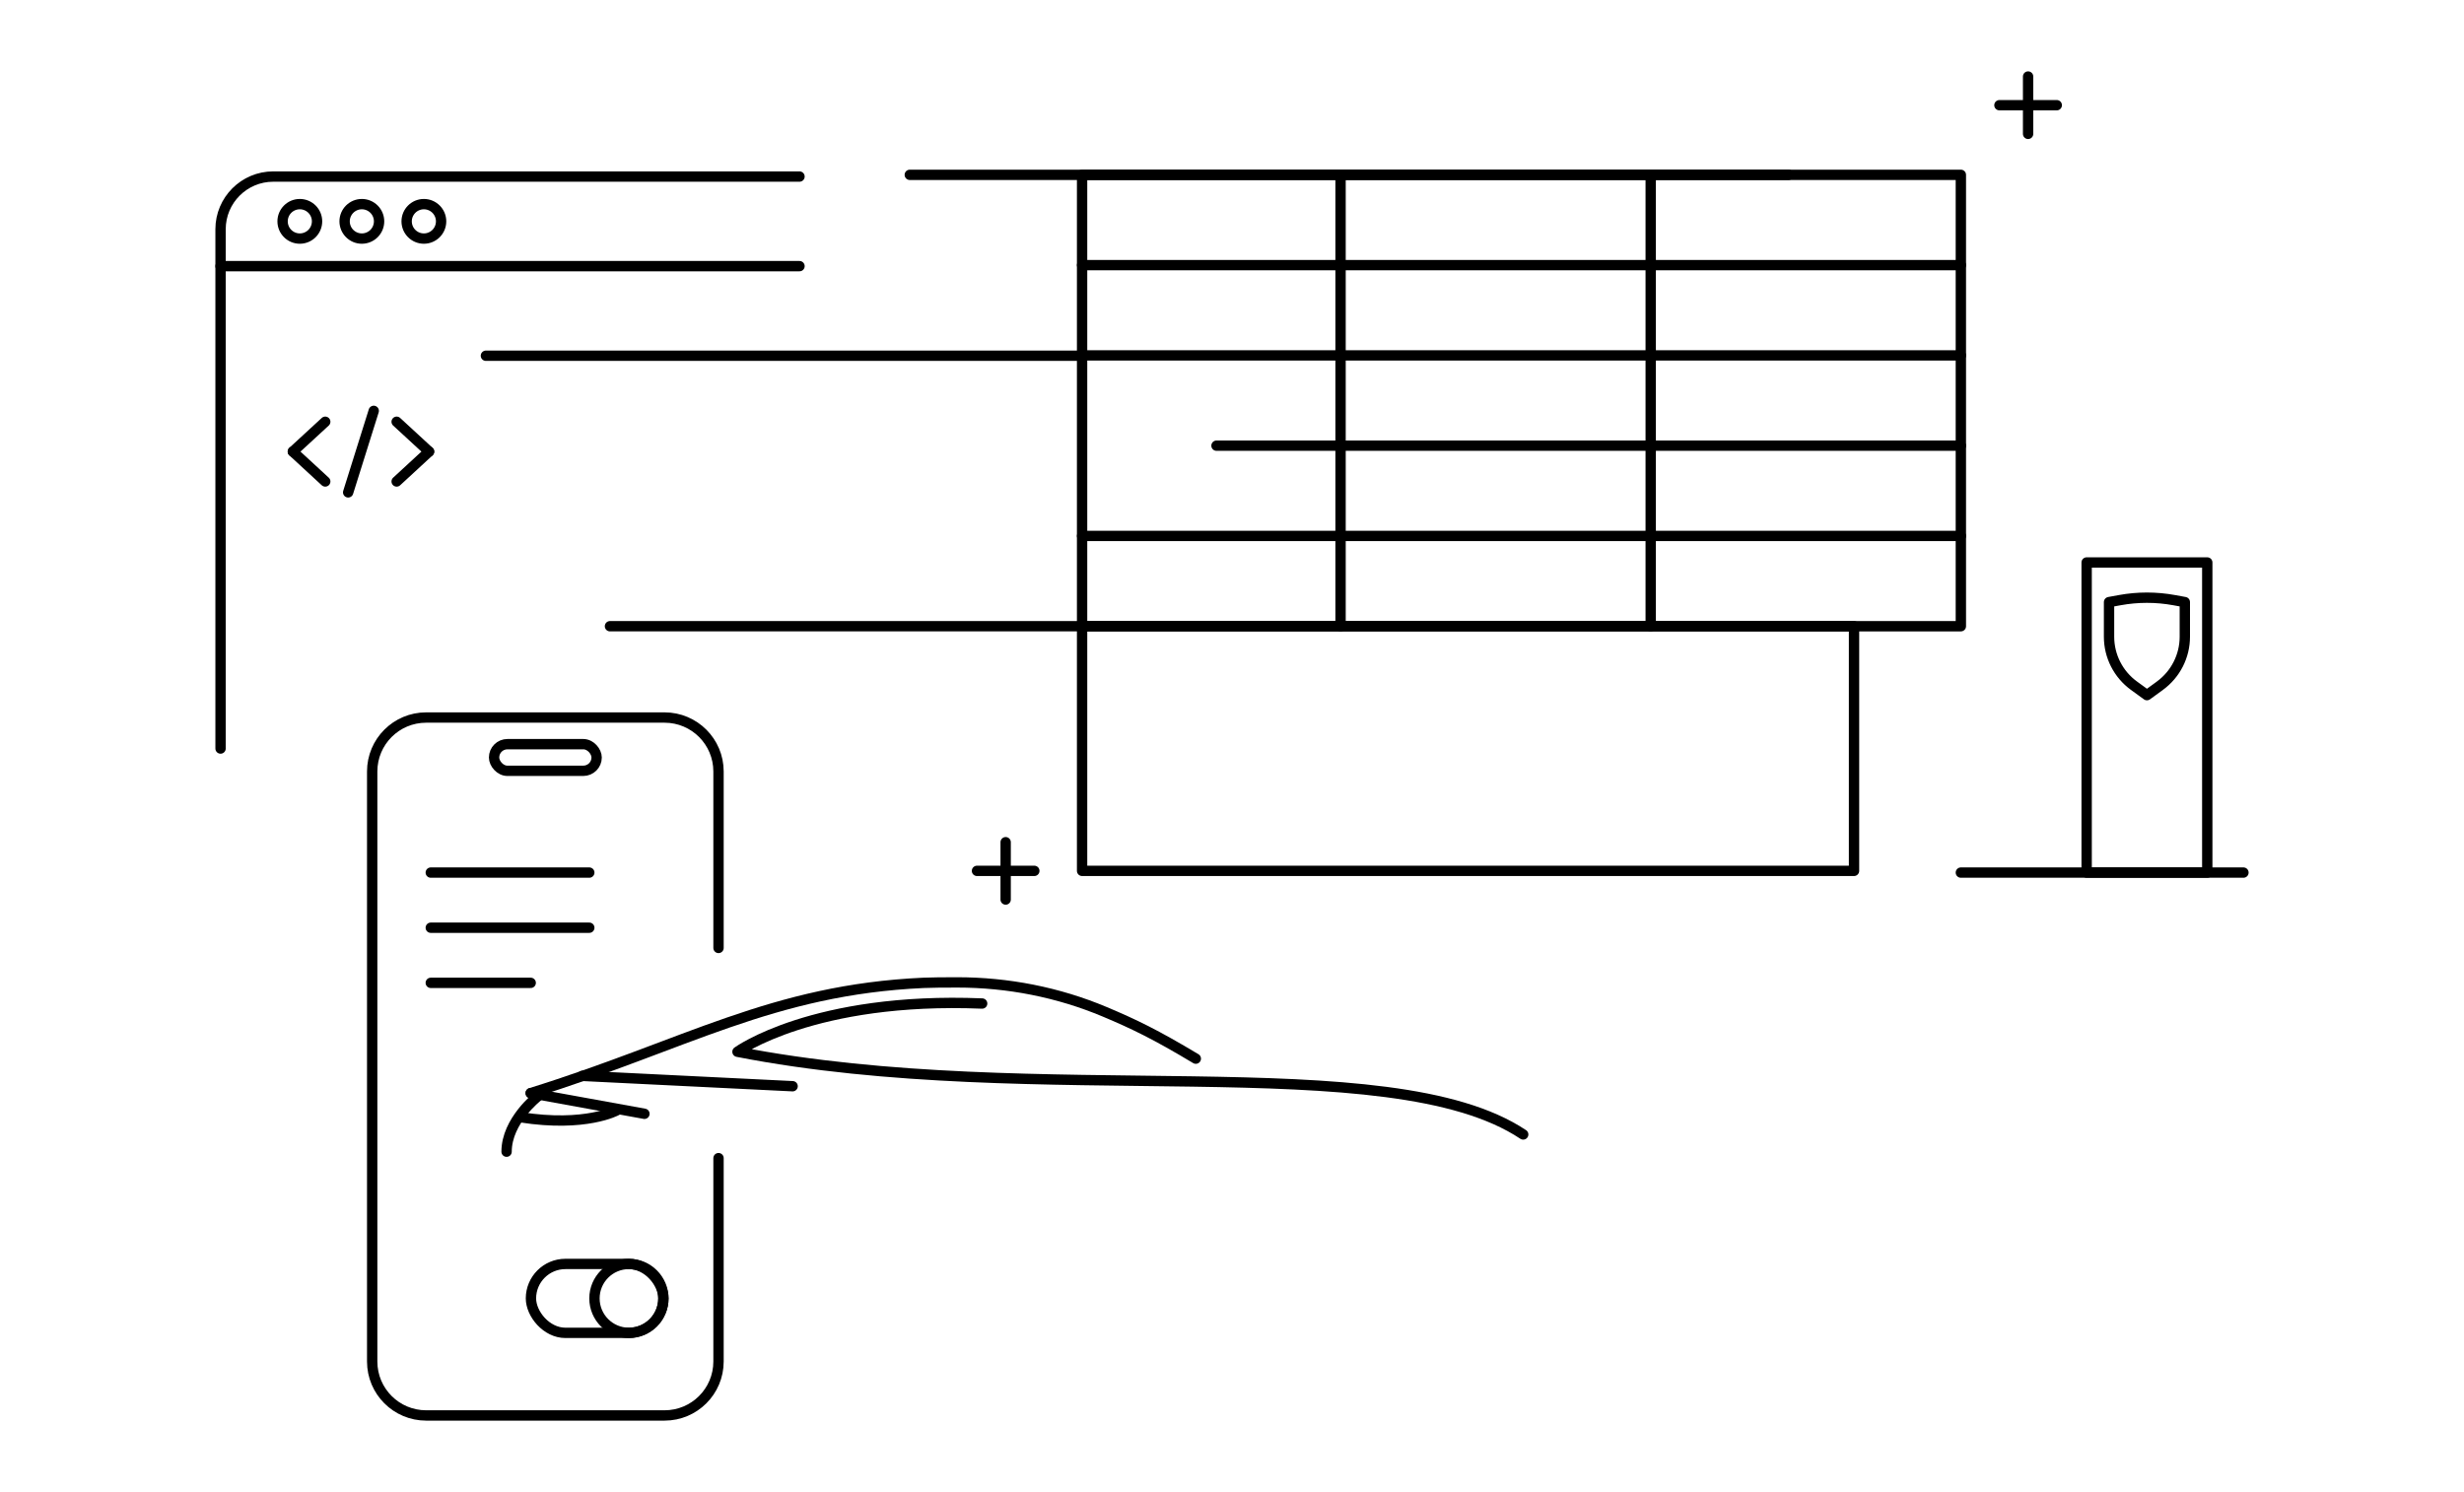 <?xml version="1.0" encoding="UTF-8"?>
<svg id="Ebene_1" data-name="Ebene 1" xmlns="http://www.w3.org/2000/svg" viewBox="0 0 715 433">
  <defs>
    <style>
      .cls-1 {
        fill: none;
        stroke: #000;
        stroke-linecap: round;
        stroke-linejoin: round;
        stroke-width: 3px;
      }
    </style>
  </defs>
  <g>
    <path class="cls-1" d="M156,318.24s-9,7-9,16"/>
    <line class="cls-1" x1="187" y1="323.24" x2="154" y2="317.24"/>
    <path class="cls-1" d="M151,324.24c19,3,28-2,28-2"/>
    <path class="cls-1" d="M347,307.24c-11.7-7.02-17.95-10.03-26.41-13.59-13.55-5.7-28.14-8.54-42.84-8.54-3.9,0-7.56.03-9.75.13-44,2-69,18-114,32"/>
    <path class="cls-1" d="M285,291.24c-49-2-71,14-71,14,87,17,189-2,228,24"/>
    <line class="cls-1" x1="169" y1="312.24" x2="230" y2="315.24"/>
  </g>
  <g>
    <rect class="cls-1" x="605.5" y="163.24" width="35" height="90"/>
    <path class="cls-1" d="M626.77,199l-3.77,2.74-3.77-2.74c-4.55-3.31-7.23-8.59-7.23-14.21v-10.05l3.12-.57c5.21-.95,10.55-.95,15.75,0l3.12.57v10.05c0,5.62-2.69,10.9-7.23,14.21Z"/>
  </g>
  <rect class="cls-1" x="314" y="50.74" width="255" height="131"/>
  <rect class="cls-1" x="314" y="181.74" width="224" height="71"/>
  <line class="cls-1" x1="314" y1="76.94" x2="569" y2="76.94"/>
  <line class="cls-1" x1="314" y1="103.14" x2="569" y2="103.14"/>
  <line class="cls-1" x1="353" y1="129.34" x2="569" y2="129.34"/>
  <line class="cls-1" x1="314" y1="155.54" x2="569" y2="155.54"/>
  <line class="cls-1" x1="177" y1="181.74" x2="314" y2="181.74"/>
  <line class="cls-1" x1="264" y1="50.74" x2="519" y2="50.74"/>
  <line class="cls-1" x1="479" y1="51.24" x2="479" y2="181.74"/>
  <line class="cls-1" x1="389" y1="51.24" x2="389" y2="181.74"/>
  <line class="cls-1" x1="314" y1="103.24" x2="141" y2="103.24"/>
  <line class="cls-1" x1="651" y1="253.24" x2="569" y2="253.24"/>
  <path class="cls-1" d="M64,217.24V66.53c0-8.44,6.85-15.29,15.29-15.29h152.71"/>
  <line class="cls-1" x1="232" y1="77.24" x2="64" y2="77.24"/>
  <circle class="cls-1" cx="87" cy="64.24" r="5"/>
  <circle class="cls-1" cx="105" cy="64.24" r="5"/>
  <circle class="cls-1" cx="123" cy="64.24" r="5"/>
  <g>
    <g>
      <line class="cls-1" x1="115.1" y1="139.73" x2="124.5" y2="131.06"/>
      <line class="cls-1" x1="115.1" y1="122.4" x2="124.5" y2="131.06"/>
    </g>
    <g>
      <line class="cls-1" x1="94.38" y1="139.73" x2="84.98" y2="131.06"/>
      <line class="cls-1" x1="94.38" y1="122.4" x2="84.98" y2="131.06"/>
    </g>
    <line class="cls-1" x1="101.03" y1="142.89" x2="108.45" y2="119.24"/>
  </g>
  <g>
    <path class="cls-1" d="M208.5,336.11v59.02c0,8.65-7.01,15.66-15.66,15.66h-69.18c-8.65,0-15.66-7.01-15.66-15.66v-171.23c0-8.65,7.01-15.66,15.66-15.66h69.18c8.65,0,15.66,7.01,15.66,15.66v51.21"/>
    <rect class="cls-1" x="143.37" y="215.97" width="29.76" height="7.73" rx="3.87" ry="3.87"/>
  </g>
  <g>
    <rect class="cls-1" x="154.07" y="366.82" width="38.43" height="20" rx="10" ry="10"/>
    <circle class="cls-1" cx="182.5" cy="376.82" r="10"/>
  </g>
  <line class="cls-1" x1="125" y1="253.24" x2="171" y2="253.24"/>
  <line class="cls-1" x1="125" y1="269.24" x2="171" y2="269.24"/>
  <line class="cls-1" x1="125" y1="285.24" x2="154" y2="285.24"/>
  <g>
    <line class="cls-1" x1="588.51" y1="22.21" x2="588.51" y2="38.85"/>
    <line class="cls-1" x1="596.83" y1="30.53" x2="580.19" y2="30.53"/>
  </g>
  <g>
    <line class="cls-1" x1="291.82" y1="244.42" x2="291.82" y2="261.06"/>
    <line class="cls-1" x1="300.14" y1="252.74" x2="283.5" y2="252.74"/>
  </g>
</svg>